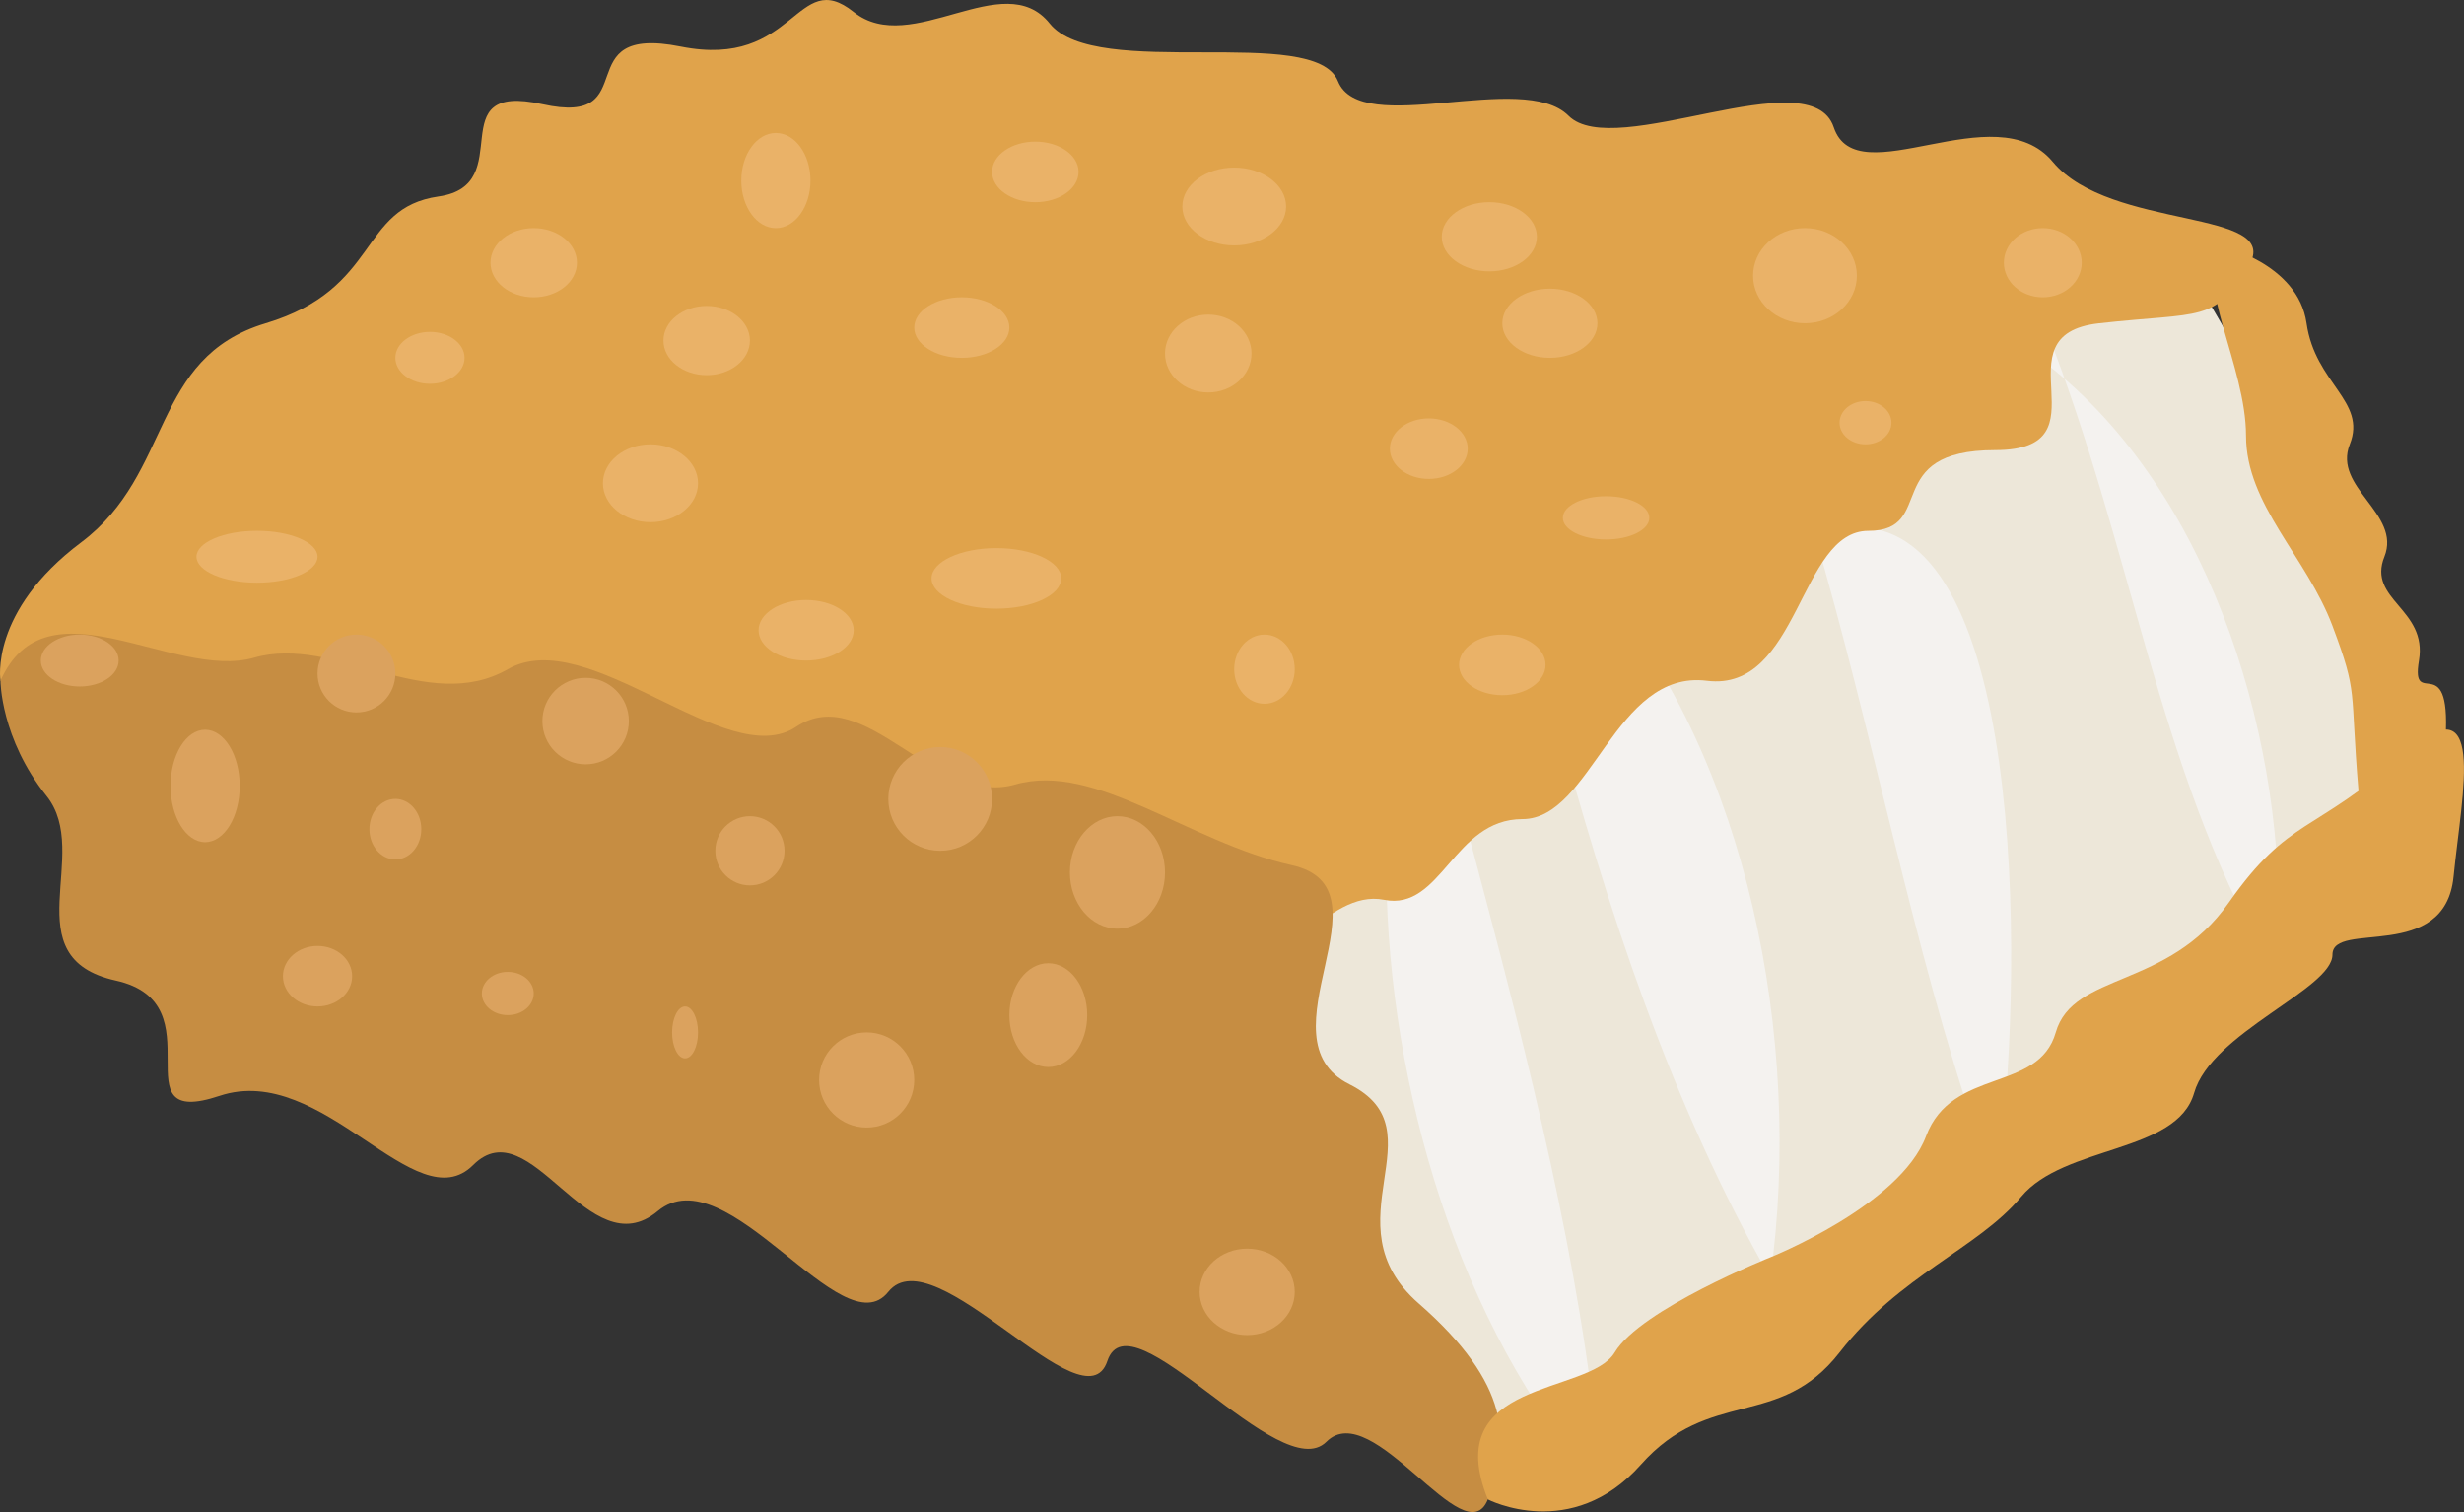 <?xml version="1.0" encoding="UTF-8" standalone="no"?>
<!-- Created with Inkscape (http://www.inkscape.org/) -->

<svg
   xmlns:dc="http://purl.org/dc/elements/1.1/"
   xmlns:cc="http://creativecommons.org/ns#"
   xmlns:rdf="http://www.w3.org/1999/02/22-rdf-syntax-ns#"
   xmlns:svg="http://www.w3.org/2000/svg"
   xmlns="http://www.w3.org/2000/svg"
   xmlns:sodipodi="http://sodipodi.sourceforge.net/DTD/sodipodi-0.dtd"
   xmlns:inkscape="http://www.inkscape.org/namespaces/inkscape"
   width="331.301mm"
   height="203.297mm"
   viewBox="0 0 331.301 203.297"
   version="1.1"
   id="svg8"
   inkscape:version="0.92.4 (5da689c313, 2019-01-14)"
   sodipodi:docname="2989.svg">
  <rect x="0" y="0" width="331.301" height="203.297" fill="#333333" stroke="none"/>
  <defs
     id="defs2">
    <style
       type="text/css"
       id="style2"><![CDATA[
    .fil3 {fill:black;fill-rule:nonzero}
    .fil10 {fill:#99816B;fill-rule:nonzero}
    .fil11 {fill:#AF987E;fill-rule:nonzero}
    .fil6 {fill:#B7A18A;fill-rule:nonzero}
    .fil1 {fill:#BA855A;fill-rule:nonzero}
    .fil7 {fill:#CCBAA3;fill-rule:nonzero}
    .fil9 {fill:#D3C2B2;fill-rule:nonzero}
    .fil0 {fill:#DDC8B1;fill-rule:nonzero}
    .fil8 {fill:#E0CFB8;fill-rule:nonzero}
    .fil4 {fill:#E5D6C6;fill-rule:nonzero}
    .fil5 {fill:#EFE5DC;fill-rule:nonzero}
    .fil2 {fill:white;fill-rule:nonzero}
   ]]></style>
    <style
       type="text/css"
       id="style2-1"><![CDATA[
    .str0 {stroke:white;stroke-width:70.56}
    .fil10 {fill:#6A1B13;fill-rule:nonzero}
    .fil2 {fill:#948D78;fill-rule:nonzero}
    .fil4 {fill:#AB9A5C;fill-rule:nonzero}
    .fil7 {fill:#D1C492;fill-rule:nonzero}
    .fil8 {fill:#E6E6E6;fill-rule:nonzero}
    .fil3 {fill:#EAE7E1;fill-rule:nonzero}
    .fil9 {fill:#EFB59E;fill-rule:nonzero}
    .fil1 {fill:#EFEAE1;fill-rule:nonzero}
    .fil5 {fill:#F2F2F2;fill-rule:nonzero}
    .fil6 {fill:#F7F1F0;fill-rule:nonzero}
    .fil0 {fill:white;fill-rule:nonzero}
   ]]></style>
    <style
       type="text/css"
       id="style2-4"><![CDATA[
    .fil4 {fill:#C1AA6F;fill-rule:nonzero}
    .fil2 {fill:#CEB880;fill-rule:nonzero}
    .fil5 {fill:#E0B13D;fill-rule:nonzero}
    .fil1 {fill:#E2AF10;fill-rule:nonzero}
    .fil0 {fill:#E5D19A;fill-rule:nonzero}
    .fil3 {fill:#E8D3A0;fill-rule:nonzero}
   ]]></style>
    <style
       type="text/css"
       id="style2-42"><![CDATA[
    .fil0 {fill:#628C2C;fill-rule:nonzero}
    .fil1 {fill:#914E1D;fill-rule:nonzero}
    .fil2 {fill:#C18761;fill-rule:nonzero}
    .fil3 {fill:#D1AA8F;fill-rule:nonzero}
   ]]></style>
    <style
       type="text/css"
       id="style2-2"><![CDATA[
    .fil1 {fill:#160901;fill-rule:nonzero}
    .fil0 {fill:#331704;fill-rule:nonzero}
    .fil2 {fill:#5B2A08;fill-rule:nonzero}
    .fil7 {fill:#628C2C;fill-rule:nonzero}
    .fil6 {fill:#6D0707;fill-rule:nonzero}
    .fil4 {fill:gray;fill-rule:nonzero}
    .fil8 {fill:#914E1D;fill-rule:nonzero}
    .fil5 {fill:#A01010;fill-rule:nonzero}
    .fil9 {fill:#C18761;fill-rule:nonzero}
    .fil10 {fill:#D1AA8F;fill-rule:nonzero}
    .fil3 {fill:#D1CCC9;fill-rule:nonzero}
   ]]></style>
    <style
       type="text/css"
       id="style2-7"><![CDATA[
    .fil3 {fill:black;fill-rule:nonzero}
    .fil10 {fill:#99816B;fill-rule:nonzero}
    .fil11 {fill:#AF987E;fill-rule:nonzero}
    .fil6 {fill:#B7A18A;fill-rule:nonzero}
    .fil1 {fill:#BA855A;fill-rule:nonzero}
    .fil7 {fill:#CCBAA3;fill-rule:nonzero}
    .fil9 {fill:#D3C2B2;fill-rule:nonzero}
    .fil0 {fill:#DDC8B1;fill-rule:nonzero}
    .fil8 {fill:#E0CFB8;fill-rule:nonzero}
    .fil4 {fill:#E5D6C6;fill-rule:nonzero}
    .fil5 {fill:#EFE5DC;fill-rule:nonzero}
    .fil2 {fill:white;fill-rule:nonzero}
   ]]></style>
  </defs>
  <sodipodi:namedview
     id="base"
     pagecolor="#ffffff"
     bordercolor="#666666"
     borderopacity="1.0"
     inkscape:pageopacity="0.0"
     inkscape:pageshadow="2"
     inkscape:zoom="0.24748737"
     inkscape:cx="635.2251"
     inkscape:cy="871.93714"
     inkscape:document-units="mm"
     inkscape:current-layer="layer1"
     showgrid="false"
     inkscape:window-width="2400"
     inkscape:window-height="1321"
     inkscape:window-x="-9"
     inkscape:window-y="-9"
     inkscape:window-maximized="1" />
  <g
     inkscape:label="Vrstva 1"
     inkscape:groupmode="layer"
     id="layer1"
     transform="translate(-19.084,-398.693)">
    <g
       inkscape:label="Vrstva 1"
       inkscape:groupmode="layer"
       transform="matrix(1.053,0,0,1.053,576.648,-35.015)"
       id="layer1-7" />
    <g
       id="g4305"
       transform="matrix(2.148,0,0,-2.148,181.113,497.966)">
      <path
         d="m 0,0 v -23.818 l 18.775,-22.194 34.018,23.277 22.962,19.487 -5.841,18.404 -9.144,15.698 c 0,0 -18.747,-3.248 -20.372,-4.873 C 38.775,24.358 0,0 0,0"
         style="fill:#ede7d9;fill-opacity:1;fill-rule:nonzero;stroke:none"
         id="path4307"
         inkscape:connector-curvature="0" />
    </g>
    <g
       id="g4309"
       transform="matrix(2.148,0,0,-2.148,228.055,494.477)">
      <path
         d="M 0,0 C 3.319,-12.28 7.306,-24.518 13.53,-35.401 15.638,-20.231 11.921,-2.984 3.221,7.494 2.089,4.784 2.183,1.684 1.083,-1.083"
         style="fill:#f4f2ef;fill-opacity:1;fill-rule:nonzero;stroke:none"
         id="path4311"
         inkscape:connector-curvature="0" />
    </g>
    <g
       id="g4313"
       transform="matrix(2.148,0,0,-2.148,262.938,470.059)">
      <path
         d="m 0,0 c 3.721,-12.653 6.179,-25.977 10.256,-37.927 0.013,0.038 1.496,-0.018 1.542,-0.09 C 13.193,-24.736 12.832,2.943 1.082,0"
         style="fill:#f4f2ef;fill-opacity:1;fill-rule:nonzero;stroke:none"
         id="path4315"
         inkscape:connector-curvature="0" />
    </g>
    <g
       id="g4317"
       transform="matrix(2.148,0,0,-2.148,294.334,443.315)">
      <path
         d="m 0,0 c 5.33,-13.644 6.979,-27.375 13.629,-39.017 0.013,0.082 0.748,1.873 0.863,1.786 0.226,12.41 -4.527,27.811 -15.035,35.607"
         style="fill:#f4f2ef;fill-opacity:1;fill-rule:nonzero;stroke:none"
         id="path4319"
         inkscape:connector-curvature="0" />
    </g>
    <g
       id="g4321"
       transform="matrix(2.148,0,0,-2.148,215.264,506.105)">
      <path
         d="m 0,0 c 3.032,-11.359 6.638,-24.588 8.245,-36.849 -0.232,0.108 -2.974,-0.545 -3.34,-1.111 -7.409,11.41 -10.352,26.8 -9.235,39.043"
         style="fill:#f4f2ef;fill-opacity:1;fill-rule:nonzero;stroke:none"
         id="path4323"
         inkscape:connector-curvature="0" />
    </g>
    <g
       id="g4325"
       transform="matrix(2.148,0,0,-2.148,19.146,490.219)">
      <path
         d="m 0,0 c 0,0 -0.721,4.332 5.052,8.662 5.774,4.328 4.33,11.546 11.547,13.711 7.218,2.165 5.774,7.219 10.826,7.94 5.053,0.721 0,7.218 6.496,5.775 6.496,-1.444 1.443,5.05 8.661,3.607 7.218,-1.441 7.216,5.052 10.827,2.164 3.609,-2.884 9.383,2.891 12.269,-0.719 2.886,-3.611 16.599,-0.002 18.043,-3.611 1.445,-3.606 11.55,0.722 14.435,-2.165 2.886,-2.885 15.157,3.611 16.6,-0.72 1.444,-4.331 10.105,2.165 13.713,-2.165 3.608,-4.331 14.435,-2.887 12.271,-6.496 -2.166,-3.61 -2.888,-2.887 -9.384,-3.61 -6.496,-0.72 0.721,-7.937 -6.496,-7.937 -7.216,0 -3.609,-5.053 -7.939,-5.053 -4.33,0 -4.329,-10.104 -10.104,-9.383 -5.775,0.721 -7.217,-8.66 -11.547,-8.66 -4.331,0 -5.054,-5.774 -8.662,-5.051 -3.608,0.721 -6.497,-5.053 -9.383,-4.331 -2.886,0.721 -26.703,5.772 -26.703,5.772 l -31.035,7.939 z"
         style="fill:#e0a34b;fill-opacity:1;fill-rule:nonzero;stroke:none"
         id="path4327"
         inkscape:connector-curvature="0" />
    </g>
    <g
       id="g4329"
       transform="matrix(2.148,0,0,-2.148,19.146,490.219)">
      <path
         d="m 0,0 c 0,0 0.001,-3.606 2.887,-7.216 2.886,-3.611 -2.165,-10.107 4.33,-11.548 6.496,-1.443 0,-9.383 6.496,-7.218 6.495,2.165 12.268,-7.941 15.878,-4.33 3.609,3.609 7.218,-6.494 11.548,-2.887 4.33,3.607 11.547,-8.662 14.434,-5.053 2.887,3.608 12.27,-8.661 13.714,-4.33 1.443,4.33 10.826,-7.939 13.713,-5.052 2.886,2.886 8.661,-7.219 10.104,-3.61 1.443,3.61 1.443,7.219 -4.331,12.27 -5.773,5.051 1.443,10.824 -4.33,13.713 -5.774,2.888 2.887,12.272 -3.608,13.715 -6.496,1.441 -12.27,6.494 -17.322,5.051 C 58.46,-7.939 54.13,0.002 49.8,-2.886 45.469,-5.773 36.808,3.607 31.756,0.721 26.705,-2.164 20.931,2.889 15.878,1.444 10.826,0 2.887,6.496 0,0"
         style="fill:#c68d42;fill-opacity:1;fill-rule:nonzero;stroke:none"
         id="path4331"
         inkscape:connector-curvature="0" />
    </g>
    <g
       id="g4333"
       transform="matrix(2.148,0,0,-2.148,219.141,600.295)">
      <path
         d="m 0,0 c 0,0 5.232,-2.703 9.563,2.168 4.33,4.873 8.661,2.165 12.45,7.035 3.789,4.873 8.66,6.496 11.368,9.745 2.705,3.247 9.743,2.706 10.825,6.495 1.081,3.79 8.66,6.496 8.66,8.661 0,2.165 7.037,-0.541 7.58,4.873 0.54,5.413 2.164,12.449 -3.249,7.578 -5.414,-4.871 -7.037,-3.789 -10.825,-9.202 -3.79,-5.414 -9.744,-4.332 -10.827,-8.12 -1.083,-3.79 -6.495,-2.166 -8.119,-6.495 -1.624,-4.331 -9.744,-7.579 -9.744,-7.579 0,0 -8.119,-3.248 -9.744,-5.956 C 6.315,6.498 -3.067,7.576 0,0"
         style="fill:#e0a34b;fill-opacity:1;fill-rule:nonzero;stroke:none"
         id="path4335"
         inkscape:connector-curvature="0" />
    </g>
    <g
       id="g4337"
       transform="matrix(2.148,0,0,-2.148,317.587,431.688)">
      <path
         d="m 0,0 c 0,0 4.872,-1.084 5.412,-4.873 0.541,-3.789 3.789,-4.87 2.708,-7.578 -1.084,-2.707 3.247,-4.33 2.165,-7.036 -1.084,-2.707 2.706,-3.248 2.165,-6.496 -0.542,-3.247 2.166,1.083 1.623,-5.413 -0.541,-6.495 -4.872,-9.203 -5.412,-2.707 -0.541,6.496 0,5.954 -1.625,10.285 -1.624,4.331 -5.413,7.579 -5.413,11.909 C 1.623,-7.579 -1.624,-2.166 0,0"
         style="fill:#e0a34b;fill-opacity:1;fill-rule:nonzero;stroke:none"
         id="path4339"
         inkscape:connector-curvature="0" />
    </g>
    <g
       id="g4341"
       transform="matrix(2.148,0,0,-2.148,128.057,422.97)">
      <path
         d="m 0,0 c 0,-1.645 -0.97,-2.977 -2.166,-2.977 -1.195,0 -2.164,1.332 -2.164,2.977 0,1.645 0.969,2.978 2.164,2.978 C -0.97,2.978 0,1.645 0,0"
         style="fill:#eab268;fill-opacity:1;fill-rule:nonzero;stroke:none"
         id="path4343"
         inkscape:connector-curvature="0" />
    </g>
    <g
       id="g4345"
       transform="matrix(2.148,0,0,-2.148,154.8,442.734)">
      <path
         d="m 0,0 c 0,-1.047 -1.333,-1.895 -2.977,-1.895 -1.644,0 -2.977,0.848 -2.977,1.895 0,1.046 1.333,1.895 2.977,1.895 C -1.333,1.895 0,1.046 0,0"
         style="fill:#eab268;fill-opacity:1;fill-rule:nonzero;stroke:none"
         id="path4347"
         inkscape:connector-curvature="0" />
    </g>
    <g
       id="g4349"
       transform="matrix(2.148,0,0,-2.148,187.358,446.223)">
      <path
         d="m 0,0 c 0,-1.345 -1.211,-2.438 -2.707,-2.438 -1.495,0 -2.707,1.093 -2.707,2.438 0,1.345 1.212,2.435 2.707,2.435 C -1.211,2.435 0,1.345 0,0"
         style="fill:#eab268;fill-opacity:1;fill-rule:nonzero;stroke:none"
         id="path4351"
         inkscape:connector-curvature="0" />
    </g>
    <g
       id="g4353"
       transform="matrix(2.148,0,0,-2.148,216.426,459.013)">
      <path
         d="m 0,0 c 0,-1.049 -1.09,-1.895 -2.436,-1.895 -1.344,0 -2.435,0.846 -2.435,1.895 0,1.046 1.091,1.893 2.435,1.893 C -1.09,1.893 0,1.046 0,0"
         style="fill:#eab268;fill-opacity:1;fill-rule:nonzero;stroke:none"
         id="path4355"
         inkscape:connector-curvature="0" />
    </g>
    <g
       id="g4357"
       transform="matrix(2.148,0,0,-2.148,233.868,442.155)">
      <path
         d="m 0,0 c 0,-1.197 -1.333,-2.164 -2.978,-2.164 -1.643,0 -2.976,0.967 -2.976,2.164 0,1.198 1.333,2.165 2.976,2.165 C -1.333,2.165 0,1.198 0,0"
         style="fill:#eab268;fill-opacity:1;fill-rule:nonzero;stroke:none"
         id="path4359"
         inkscape:connector-curvature="0" />
    </g>
    <g
       id="g4361"
       transform="matrix(2.148,0,0,-2.148,268.752,435.757)">
      <path
         d="m 0,0 c 0,-1.646 -1.454,-2.979 -3.248,-2.979 -1.794,0 -3.249,1.333 -3.249,2.979 0,1.644 1.455,2.977 3.249,2.977 C -1.454,2.977 0,1.644 0,0"
         style="fill:#eab268;fill-opacity:1;fill-rule:nonzero;stroke:none"
         id="path4363"
         inkscape:connector-curvature="0" />
    </g>
    <g
       id="g4365"
       transform="matrix(2.148,0,0,-2.148,240.845,468.318)">
      <path
         d="m 0,0 c 0,-0.748 -1.211,-1.353 -2.707,-1.353 -1.494,0 -2.706,0.605 -2.706,1.353 0,0.75 1.212,1.354 2.706,1.354 C -1.211,1.354 0,0.75 0,0"
         style="fill:#eab268;fill-opacity:1;fill-rule:nonzero;stroke:none"
         id="path4367"
         inkscape:connector-curvature="0" />
    </g>
    <g
       id="g4369"
       transform="matrix(2.148,0,0,-2.148,193.172,488.664)">
      <path
         d="m 0,0 c 0,-1.197 -0.848,-2.164 -1.895,-2.164 -1.046,0 -1.895,0.967 -1.895,2.164 0,1.196 0.849,2.165 1.895,2.165 C -0.848,2.165 0,1.196 0,0"
         style="fill:#eab268;fill-opacity:1;fill-rule:nonzero;stroke:none"
         id="path4371"
         inkscape:connector-curvature="0" />
    </g>
    <g
       id="g4373"
       transform="matrix(2.148,0,0,-2.148,161.777,476.453)">
      <path
         d="m 0,0 c 0,-1.047 -1.818,-1.896 -4.06,-1.896 -2.242,0 -4.06,0.849 -4.06,1.896 0,1.045 1.818,1.893 4.06,1.893 C -1.818,1.893 0,1.045 0,0"
         style="fill:#eab268;fill-opacity:1;fill-rule:nonzero;stroke:none"
         id="path4375"
         inkscape:connector-curvature="0" />
    </g>
    <g
       id="g4377"
       transform="matrix(2.148,0,0,-2.148,192.009,426.456)">
      <path
         d="m 0,0 c 0,-1.346 -1.454,-2.436 -3.248,-2.436 -1.794,0 -3.248,1.09 -3.248,2.436 0,1.344 1.454,2.436 3.248,2.436 C -1.454,2.436 0,1.344 0,0"
         style="fill:#eab268;fill-opacity:1;fill-rule:nonzero;stroke:none"
         id="path4379"
         inkscape:connector-curvature="0" />
    </g>
    <g
       id="g4381"
       transform="matrix(2.148,0,0,-2.148,225.727,430.525)">
      <path
         d="m 0,0 c 0,-1.197 -1.333,-2.165 -2.977,-2.165 -1.644,0 -2.977,0.968 -2.977,2.165 0,1.197 1.333,2.165 2.977,2.165 C -1.333,2.165 0,1.197 0,0"
         style="fill:#eab268;fill-opacity:1;fill-rule:nonzero;stroke:none"
         id="path4383"
         inkscape:connector-curvature="0" />
    </g>
    <g
       id="g4385"
       transform="matrix(2.148,0,0,-2.148,226.892,488.083)">
      <path
         d="m 0,0 c 0,-1.047 -1.212,-1.896 -2.707,-1.896 -1.495,0 -2.706,0.849 -2.706,1.896 0,1.046 1.211,1.895 2.706,1.895 C -1.212,1.895 0,1.046 0,0"
         style="fill:#eab268;fill-opacity:1;fill-rule:nonzero;stroke:none"
         id="path4387"
         inkscape:connector-curvature="0" />
    </g>
    <g
       id="g4389"
       transform="matrix(2.148,0,0,-2.148,273.403,455.526)">
      <path
         d="m 0,0 c 0,-0.75 -0.729,-1.354 -1.624,-1.354 -0.897,0 -1.624,0.604 -1.624,1.354 0,0.75 0.727,1.354 1.624,1.354 C -0.729,1.354 0,0.75 0,0"
         style="fill:#eab268;fill-opacity:1;fill-rule:nonzero;stroke:none"
         id="path4391"
         inkscape:connector-curvature="0" />
    </g>
    <g
       id="g4393"
       transform="matrix(2.148,0,0,-2.148,298.984,434.016)">
      <path
         d="m 0,0 c 0,-1.196 -1.092,-2.164 -2.438,-2.164 -1.343,0 -2.435,0.968 -2.435,2.164 0,1.198 1.092,2.166 2.435,2.166 C -1.092,2.166 0,1.198 0,0"
         style="fill:#eab268;fill-opacity:1;fill-rule:nonzero;stroke:none"
         id="path4395"
         inkscape:connector-curvature="0" />
    </g>
    <g
       id="g4397"
       transform="matrix(2.148,0,0,-2.148,112.941,463.666)">
      <path
         d="m 0,0 c 0,-1.345 -1.333,-2.436 -2.977,-2.436 -1.644,0 -2.977,1.091 -2.977,2.436 0,1.345 1.333,2.436 2.977,2.436 C -1.333,2.436 0,1.345 0,0"
         style="fill:#eab268;fill-opacity:1;fill-rule:nonzero;stroke:none"
         id="path4399"
         inkscape:connector-curvature="0" />
    </g>
    <g
       id="g4401"
       transform="matrix(2.148,0,0,-2.148,119.917,444.48)">
      <path
         d="m 0,0 c 0,-1.196 -1.211,-2.166 -2.706,-2.166 -1.495,0 -2.707,0.97 -2.707,2.166 0,1.196 1.212,2.166 2.707,2.166 C -1.211,2.166 0,1.196 0,0"
         style="fill:#eab268;fill-opacity:1;fill-rule:nonzero;stroke:none"
         id="path4403"
         inkscape:connector-curvature="0" />
    </g>
    <g
       id="g4405"
       transform="matrix(2.148,0,0,-2.148,81.546,446.804)">
      <path
         d="m 0,0 c 0,-0.896 -0.97,-1.625 -2.165,-1.625 -1.196,0 -2.166,0.729 -2.166,1.625 0,0.896 0.97,1.624 2.166,1.624 C -0.97,1.624 0,0.896 0,0"
         style="fill:#eab268;fill-opacity:1;fill-rule:nonzero;stroke:none"
         id="path4407"
         inkscape:connector-curvature="0" />
    </g>
    <g
       id="g4409"
       transform="matrix(2.148,0,0,-2.148,61.779,473.548)">
      <path
         d="m 0,0 c 0,-0.897 -1.697,-1.624 -3.789,-1.624 -2.092,0 -3.789,0.727 -3.789,1.624 0,0.896 1.697,1.624 3.789,1.624 C -1.697,1.624 0,0.896 0,0"
         style="fill:#eab268;fill-opacity:1;fill-rule:nonzero;stroke:none"
         id="path4411"
         inkscape:connector-curvature="0" />
    </g>
    <g
       id="g4413"
       transform="matrix(2.148,0,0,-2.148,133.872,483.431)">
      <path
         d="m 0,0 c 0,-1.048 -1.334,-1.896 -2.978,-1.896 -1.644,0 -2.977,0.848 -2.977,1.896 0,1.046 1.333,1.894 2.977,1.894 C -1.334,1.894 0,1.046 0,0"
         style="fill:#eab268;fill-opacity:1;fill-rule:nonzero;stroke:none"
         id="path4415"
         inkscape:connector-curvature="0" />
    </g>
    <g
       id="g4417"
       transform="matrix(2.148,0,0,-2.148,164.103,421.805)">
      <path
         d="m 0,0 c 0,-1.047 -1.212,-1.895 -2.706,-1.895 -1.495,0 -2.707,0.848 -2.707,1.895 0,1.046 1.212,1.894 2.707,1.894 C -1.212,1.894 0,1.046 0,0"
         style="fill:#eab268;fill-opacity:1;fill-rule:nonzero;stroke:none"
         id="path4419"
         inkscape:connector-curvature="0" />
    </g>
    <g
       id="g4421"
       transform="matrix(2.148,0,0,-2.148,96.662,434.016)">
      <path
         d="m 0,0 c 0,-1.196 -1.212,-2.164 -2.707,-2.164 -1.495,0 -2.706,0.968 -2.706,2.164 0,1.198 1.211,2.166 2.706,2.166 C -1.212,2.166 0,1.198 0,0"
         style="fill:#eab268;fill-opacity:1;fill-rule:nonzero;stroke:none"
         id="path4423"
         inkscape:connector-curvature="0" />
    </g>
    <g
       id="g4425"
       transform="matrix(2.148,0,0,-2.148,51.315,504.362)">
      <path
         d="m 0,0 c 0,-1.943 -0.969,-3.519 -2.166,-3.519 -1.195,0 -2.164,1.576 -2.164,3.519 0,1.943 0.969,3.519 2.164,3.519 C -0.969,3.519 0,1.943 0,0"
         style="fill:#dba25e;fill-opacity:1;fill-rule:nonzero;stroke:none"
         id="path4427"
         inkscape:connector-curvature="0" />
    </g>
    <g
       id="g4429"
       transform="matrix(2.148,0,0,-2.148,75.732,510.176)">
      <path
         d="m 0,0 c 0,-1.047 -0.727,-1.894 -1.624,-1.894 -0.897,0 -1.624,0.847 -1.624,1.894 0,1.048 0.727,1.896 1.624,1.896 C -0.727,1.896 0,1.048 0,0"
         style="fill:#dba25e;fill-opacity:1;fill-rule:nonzero;stroke:none"
         id="path4431"
         inkscape:connector-curvature="0" />
    </g>
    <g
       id="g4433"
       transform="matrix(2.148,0,0,-2.148,90.848,532.268)">
      <path
         d="m 0,0 c 0,-0.749 -0.727,-1.353 -1.623,-1.353 -0.897,0 -1.624,0.604 -1.624,1.353 0,0.748 0.727,1.353 1.624,1.353 C -0.727,1.353 0,0.748 0,0"
         style="fill:#dba25e;fill-opacity:1;fill-rule:nonzero;stroke:none"
         id="path4435"
         inkscape:connector-curvature="0" />
    </g>
    <g
       id="g4437"
       transform="matrix(2.148,0,0,-2.148,124.569,513.08)">
      <path
         d="m 0,0 c 0,-1.198 -0.969,-2.166 -2.166,-2.166 -1.195,0 -2.165,0.968 -2.165,2.166 0,1.196 0.97,2.164 2.165,2.164 C -0.969,2.164 0,1.196 0,0"
         style="fill:#dba25e;fill-opacity:1;fill-rule:nonzero;stroke:none"
         id="path4439"
         inkscape:connector-curvature="0" />
    </g>
    <g
       id="g4441"
       transform="matrix(2.148,0,0,-2.148,165.266,535.173)">
      <path
         d="m 0,0 c 0,-1.794 -1.091,-3.249 -2.436,-3.249 -1.345,0 -2.436,1.455 -2.436,3.249 0,1.792 1.091,3.247 2.436,3.247 C -1.091,3.247 0,1.792 0,0"
         style="fill:#dba25e;fill-opacity:1;fill-rule:nonzero;stroke:none"
         id="path4443"
         inkscape:connector-curvature="0" />
    </g>
    <g
       id="g4445"
       transform="matrix(2.148,0,0,-2.148,175.729,515.989)">
      <path
         d="m 0,0 c 0,-1.942 -1.333,-3.519 -2.977,-3.519 -1.644,0 -2.978,1.577 -2.978,3.519 0,1.943 1.334,3.519 2.978,3.519 C -1.333,3.519 0,1.943 0,0"
         style="fill:#dba25e;fill-opacity:1;fill-rule:nonzero;stroke:none"
         id="path4447"
         inkscape:connector-curvature="0" />
    </g>
    <g
       id="g4449"
       transform="matrix(2.148,0,0,-2.148,152.476,506.105)">
      <path
         d="m 0,0 c 0,-1.794 -1.454,-3.247 -3.248,-3.247 -1.794,0 -3.248,1.453 -3.248,3.247 0,1.793 1.454,3.247 3.248,3.247 C -1.454,3.247 0,1.793 0,0"
         style="fill:#dba25e;fill-opacity:1;fill-rule:nonzero;stroke:none"
         id="path4451"
         inkscape:connector-curvature="0" />
    </g>
    <g
       id="g4453"
       transform="matrix(2.148,0,0,-2.148,103.639,495.643)">
      <path
         d="m 0,0 c 0,-1.494 -1.211,-2.705 -2.706,-2.705 -1.495,0 -2.707,1.211 -2.707,2.705 0,1.496 1.212,2.707 2.707,2.707 C -1.211,2.707 0,1.496 0,0"
         style="fill:#dba25e;fill-opacity:1;fill-rule:nonzero;stroke:none"
         id="path4455"
         inkscape:connector-curvature="0" />
    </g>
    <g
       id="g4457"
       transform="matrix(2.148,0,0,-2.148,142.01,543.895)">
      <path
         d="m 0,0 c 0,-1.646 -1.333,-2.978 -2.977,-2.978 -1.644,0 -2.978,1.332 -2.978,2.978 0,1.645 1.334,2.978 2.978,2.978 C -1.333,2.978 0,1.645 0,0"
         style="fill:#dba25e;fill-opacity:1;fill-rule:nonzero;stroke:none"
         id="path4459"
         inkscape:connector-curvature="0" />
    </g>
    <g
       id="g4461"
       transform="matrix(2.148,0,0,-2.148,193.172,572.383)">
      <path
         d="m 0,0 c 0,-1.495 -1.333,-2.706 -2.978,-2.706 -1.643,0 -2.977,1.211 -2.977,2.706 0,1.493 1.334,2.705 2.977,2.705 C -1.333,2.705 0,1.493 0,0"
         style="fill:#dba25e;fill-opacity:1;fill-rule:nonzero;stroke:none"
         id="path4463"
         inkscape:connector-curvature="0" />
    </g>
    <g
       id="g4465"
       transform="matrix(2.148,0,0,-2.148,112.941,537.5)">
      <path
         d="m 0,0 c 0,-0.896 -0.363,-1.624 -0.812,-1.624 -0.448,0 -0.812,0.728 -0.812,1.624 0,0.896 0.364,1.625 0.812,1.625 C -0.363,1.625 0,0.896 0,0"
         style="fill:#dba25e;fill-opacity:1;fill-rule:nonzero;stroke:none"
         id="path4467"
         inkscape:connector-curvature="0" />
    </g>
    <g
       id="g4469"
       transform="matrix(2.148,0,0,-2.148,66.431,529.941)">
      <path
         d="m 0,0 c 0,-1.048 -0.969,-1.894 -2.166,-1.894 -1.195,0 -2.165,0.846 -2.165,1.894 0,1.047 0.97,1.893 2.165,1.893 C -0.969,1.893 0,1.047 0,0"
         style="fill:#dba25e;fill-opacity:1;fill-rule:nonzero;stroke:none"
         id="path4471"
         inkscape:connector-curvature="0" />
    </g>
    <g
       id="g4473"
       transform="matrix(2.148,0,0,-2.148,72.244,489.245)">
      <path
         d="m 0,0 c 0,-1.346 -1.091,-2.436 -2.435,-2.436 -1.346,0 -2.437,1.09 -2.437,2.436 0,1.345 1.091,2.436 2.437,2.436 C -1.091,2.436 0,1.345 0,0"
         style="fill:#dba25e;fill-opacity:1;fill-rule:nonzero;stroke:none"
         id="path4475"
         inkscape:connector-curvature="0" />
    </g>
    <g
       id="g4477"
       transform="matrix(2.148,0,0,-2.148,35.036,487.502)">
      <path
         d="m 0,0 c 0,-0.896 -1.091,-1.624 -2.437,-1.624 -1.344,0 -2.435,0.728 -2.435,1.624 0,0.896 1.091,1.624 2.435,1.624 C -1.091,1.624 0,0.896 0,0"
         style="fill:#dba25e;fill-opacity:1;fill-rule:nonzero;stroke:none"
         id="path4479"
         inkscape:connector-curvature="0" />
    </g>
  </g>
</svg>
